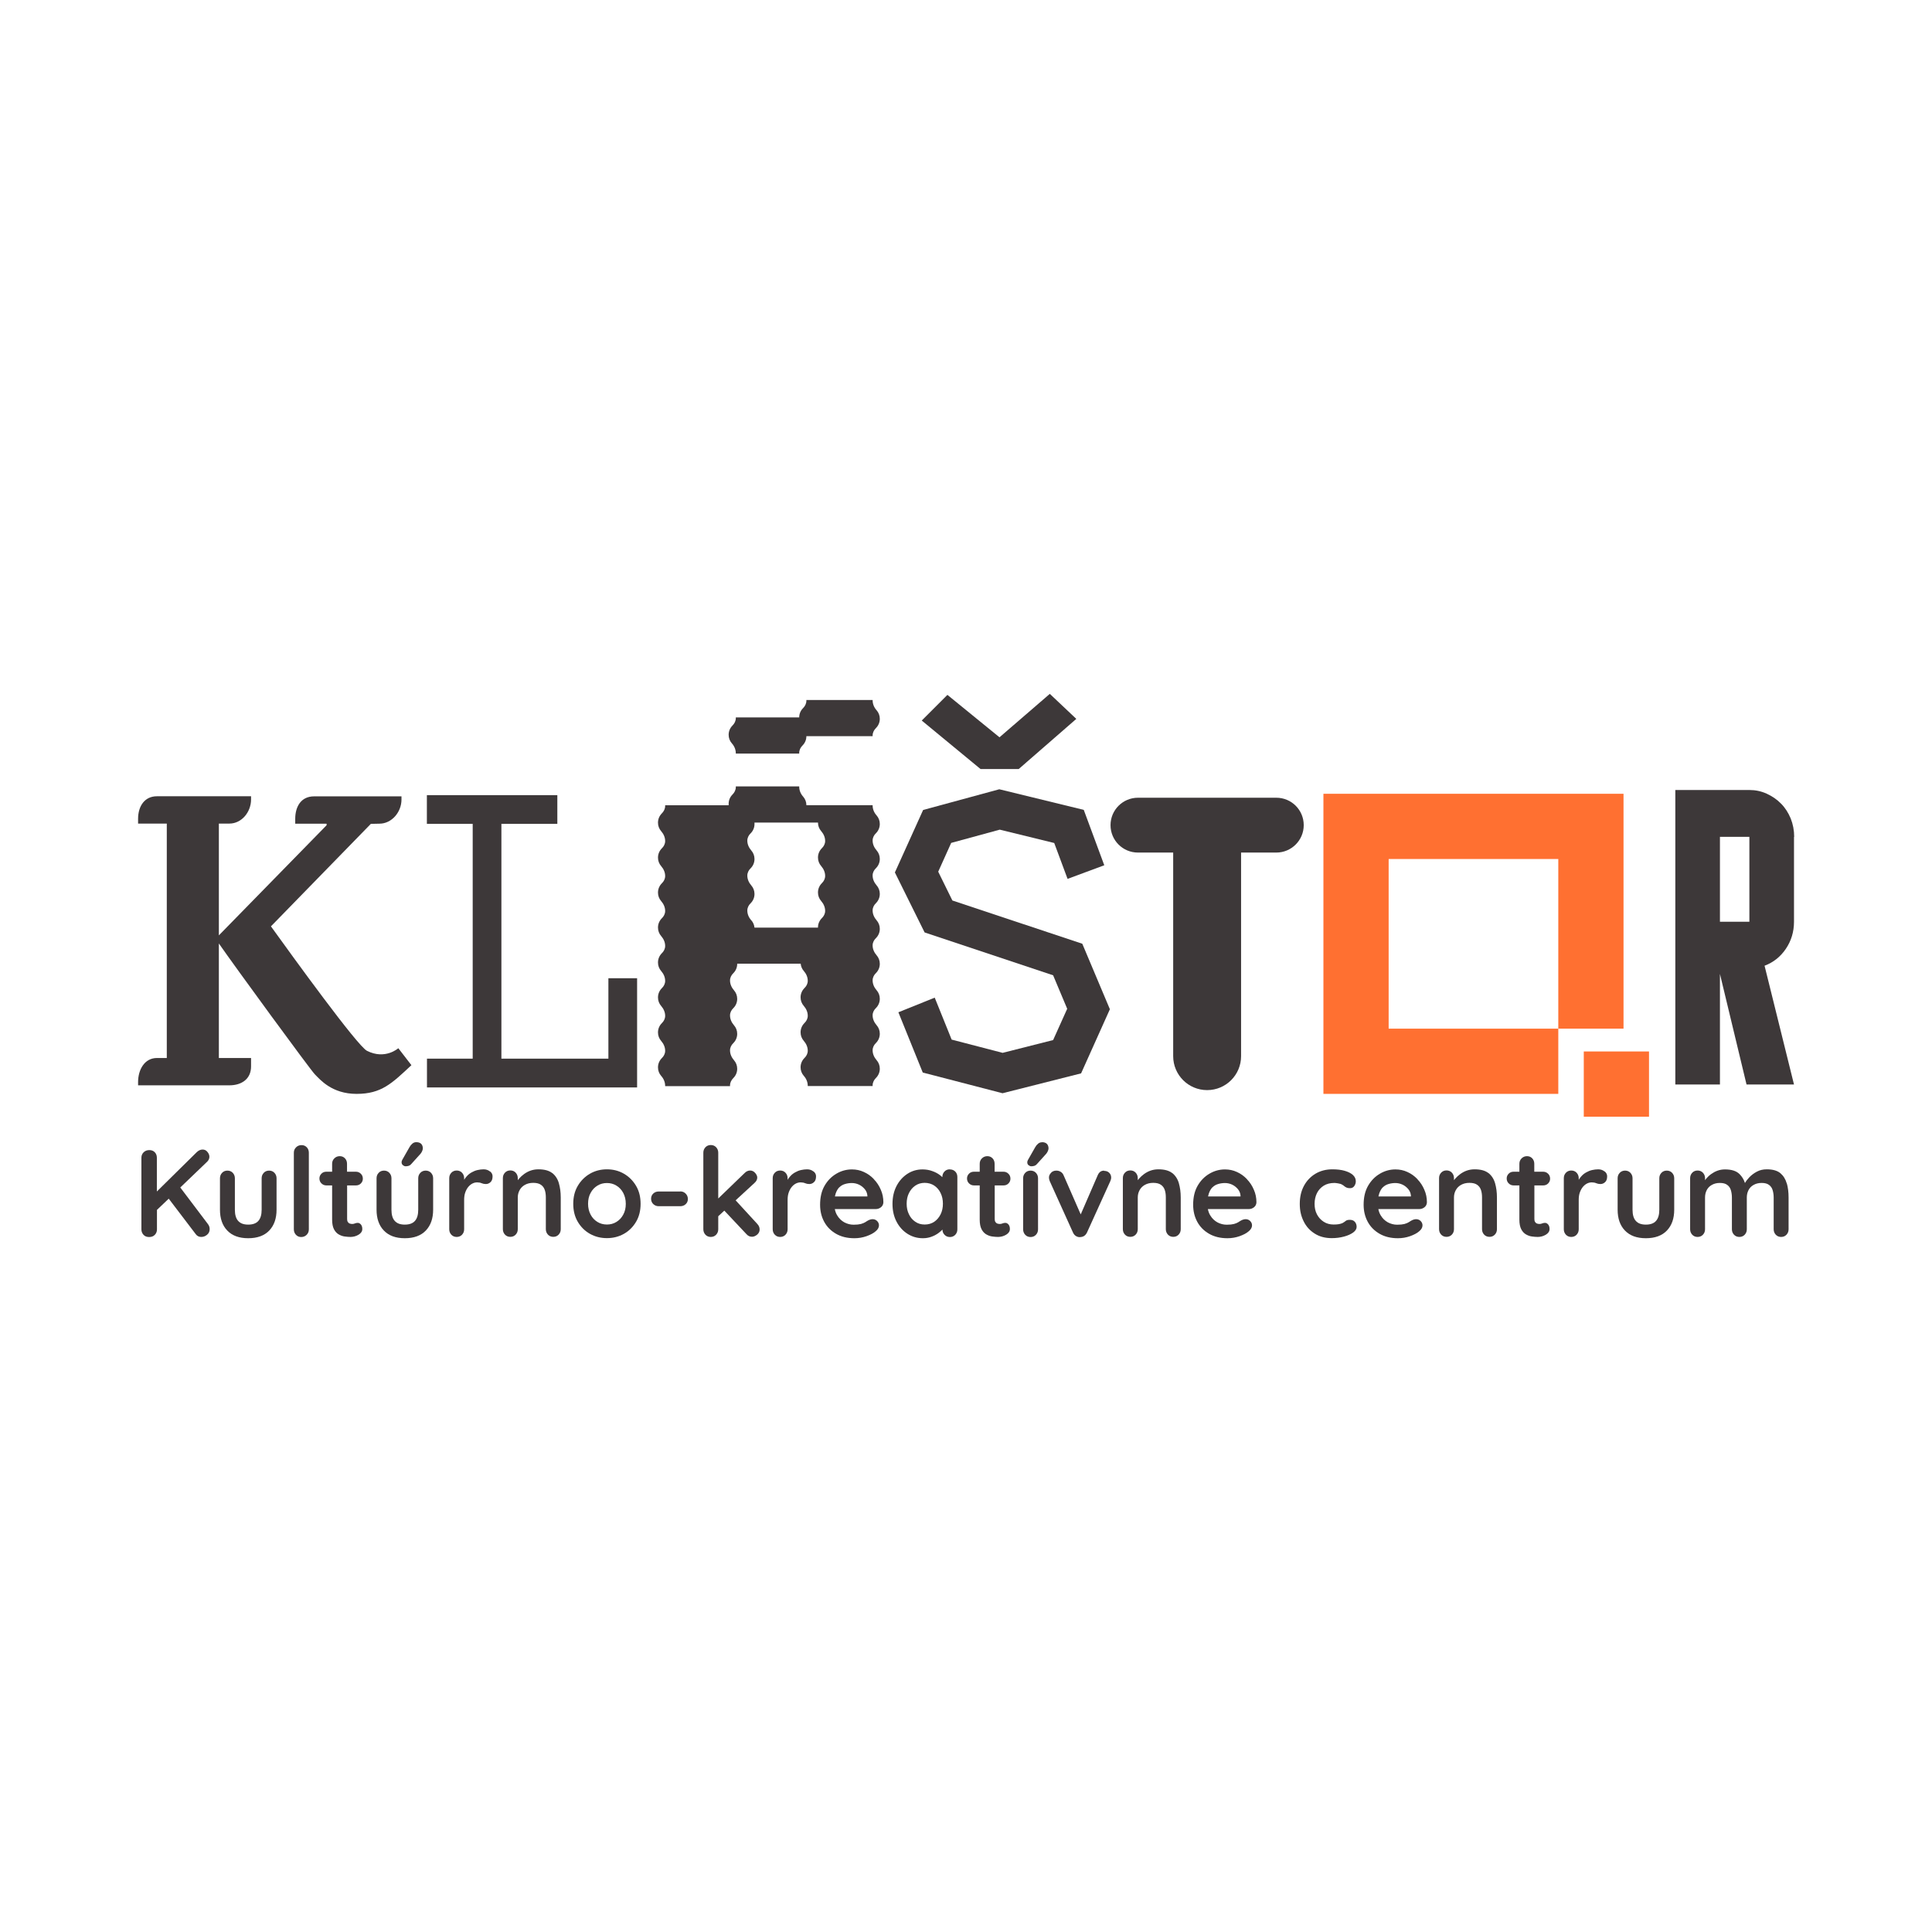 <?xml version="1.0" encoding="UTF-8"?><svg id="Layer_1" xmlns="http://www.w3.org/2000/svg" viewBox="0 0 210 210"><defs><style>.cls-1{fill:#3d3839;}.cls-2{fill:#ff7031;}</style></defs><polygon class="cls-2" points="176.47 86.28 143.85 86.28 143.85 118.9 169.38 118.9 169.38 111.81 150.94 111.81 150.94 93.37 169.38 93.37 169.38 111.81 176.47 111.81 176.47 86.28"/><rect class="cls-2" x="172.15" y="114.29" width="7.09" height="7.09"/><polygon class="cls-1" points="66.13 106.33 66.13 115.07 54.5 115.07 54.5 89.55 60.58 89.55 60.58 86.43 46.4 86.43 46.4 89.55 51.38 89.55 51.38 115.07 46.41 115.07 46.41 118.2 69.25 118.2 69.25 106.33 66.13 106.33"/><polygon class="cls-1" points="108.97 118.83 100.3 116.58 97.65 110.03 101.6 108.44 103.44 113 108.98 114.44 114.47 113.05 116 109.65 114.47 106.01 100.5 101.35 97.27 94.83 100.34 88.04 108.62 85.79 117.8 88.03 120.03 94.05 116.04 95.53 114.59 91.63 108.67 90.18 103.39 91.62 101.98 94.75 103.52 97.88 117.64 102.58 120.64 109.7 117.51 116.67 108.97 118.83"/><polygon class="cls-1" points="110.73 83.59 116.99 78.14 114.11 75.42 108.64 80.14 102.98 75.53 100.19 78.32 106.58 83.59 110.73 83.59"/><path class="cls-1" d="M138.72,86.71h-15.03c-1.64,0-2.98,1.33-2.98,2.98s1.33,2.98,2.98,2.98h3.83v22.13c0,2.04,1.65,3.69,3.69,3.69s3.69-1.65,3.69-3.69v-22.13h3.83c1.64,0,2.98-1.33,2.98-2.98s-1.33-2.98-2.98-2.98Z"/><path class="cls-1" d="M19.59,129.08l2.93-2.81c.16-.16.24-.34.24-.53s-.07-.36-.21-.53c-.14-.18-.32-.26-.53-.26-.23,0-.45.1-.66.31l-4.31,4.25v-3.67c0-.23-.07-.43-.22-.59-.15-.16-.35-.24-.6-.24s-.46.08-.62.24c-.16.16-.24.35-.24.59v7.79c0,.23.08.43.23.59.15.16.35.24.61.24s.47-.08.62-.24c.15-.16.23-.35.23-.59v-2.12l1.28-1.22,2.93,3.85c.15.21.35.31.61.31.23,0,.44-.08.63-.24.19-.16.28-.36.28-.61,0-.2-.06-.38-.19-.55l-3-3.97Z"/><path class="cls-1" d="M29.25,127.24c-.23,0-.43.08-.58.24-.15.16-.23.35-.23.59v3.42c0,.55-.12.95-.36,1.22-.24.27-.61.4-1.1.4s-.85-.13-1.09-.4c-.24-.26-.36-.67-.36-1.22v-3.42c0-.23-.08-.43-.23-.59-.15-.16-.35-.24-.58-.24s-.43.08-.58.24c-.15.16-.23.35-.23.59v3.42c0,.95.26,1.71.79,2.26.53.56,1.29.84,2.28.84s1.76-.28,2.29-.84c.53-.56.79-1.31.79-2.26v-3.42c0-.23-.08-.43-.23-.59-.15-.16-.35-.24-.58-.24Z"/><path class="cls-1" d="M32.77,124.47c-.23,0-.43.08-.59.24-.16.16-.24.35-.24.59v8.33c0,.23.08.43.23.59.15.16.34.24.57.24s.43-.08.59-.24c.16-.16.24-.35.24-.59v-8.33c0-.23-.07-.43-.22-.59-.15-.16-.34-.24-.57-.24Z"/><path class="cls-1" d="M38.68,128.85c.22,0,.4-.07.54-.21.14-.14.22-.31.22-.52s-.07-.4-.22-.54c-.14-.14-.32-.22-.54-.22h-.96v-.86c0-.23-.07-.43-.22-.59-.15-.16-.34-.24-.57-.24s-.43.08-.59.24c-.16.16-.24.35-.24.59v.86h-.62c-.22,0-.4.07-.54.21-.14.14-.22.31-.22.52s.07.4.22.54c.14.14.32.22.54.22h.62v3.72c0,.44.07.79.2,1.04.13.25.3.44.51.56s.42.2.65.23c.23.03.44.05.63.05.31,0,.61-.08.88-.24.27-.16.41-.37.41-.62,0-.21-.05-.37-.15-.49-.1-.12-.22-.18-.34-.18-.12,0-.22.02-.31.06-.09.04-.19.06-.3.06-.1,0-.19-.02-.28-.05-.09-.04-.15-.09-.2-.18-.05-.08-.07-.18-.07-.31v-3.65h.96Z"/><path class="cls-1" d="M43.8,126.66c.11.08.2.11.28.11.1,0,.2-.01.31-.04.11-.03.21-.09.3-.19l1.02-1.13c.08-.1.14-.2.18-.3.04-.1.07-.19.07-.28,0-.19-.05-.35-.16-.48-.12-.13-.3-.2-.55-.2-.16,0-.31.05-.43.16-.13.11-.23.23-.31.38l-.78,1.37c-.05.09-.08.18-.08.26,0,.14.04.25.15.33Z"/><path class="cls-1" d="M46.27,127.24c-.23,0-.43.08-.58.24-.15.16-.23.35-.23.59v3.42c0,.55-.12.95-.36,1.22-.24.27-.61.4-1.1.4s-.85-.13-1.09-.4c-.24-.26-.36-.67-.36-1.22v-3.42c0-.23-.08-.43-.23-.59-.15-.16-.35-.24-.58-.24s-.43.08-.58.24c-.15.16-.23.35-.23.59v3.42c0,.95.26,1.71.79,2.26.53.56,1.29.84,2.28.84s1.76-.28,2.29-.84c.53-.56.79-1.31.79-2.26v-3.42c0-.23-.08-.43-.23-.59-.15-.16-.35-.24-.58-.24Z"/><path class="cls-1" d="M53.25,127.33c-.18-.15-.41-.23-.68-.23-.22,0-.45.03-.67.08-.22.05-.44.14-.63.25-.2.11-.38.25-.53.42-.11.12-.21.25-.29.39v-.18c0-.23-.08-.43-.23-.59-.15-.16-.35-.24-.58-.24s-.43.08-.58.24c-.15.16-.23.35-.23.59v5.56c0,.23.08.43.23.59.15.16.35.24.58.24s.43-.08.58-.24c.15-.16.23-.35.23-.59v-3.19c0-.32.04-.6.13-.84.09-.24.2-.44.34-.6.14-.16.29-.28.46-.36.17-.08.33-.11.49-.11.18,0,.34.03.48.09.14.06.29.09.46.09.18,0,.35-.06.5-.2.15-.13.23-.34.23-.64,0-.21-.09-.39-.28-.54Z"/><path class="cls-1" d="M60.04,127.52c-.35-.28-.85-.42-1.52-.42-.31,0-.59.05-.85.14-.26.09-.49.22-.7.37-.21.15-.39.32-.54.49-.05.06-.1.12-.15.18v-.23c0-.23-.08-.43-.23-.59-.15-.16-.35-.24-.58-.24s-.43.08-.58.24c-.15.16-.23.35-.23.59v5.56c0,.23.08.43.23.59.15.16.35.24.58.24s.43-.08.58-.24c.15-.16.23-.35.23-.59v-3.45c0-.3.07-.56.2-.8.13-.24.32-.43.57-.57.25-.14.55-.22.91-.22s.65.07.85.22c.2.14.33.33.41.57.08.24.11.51.11.8v3.45c0,.23.08.43.23.59.15.16.35.24.58.24s.43-.08.58-.24c.15-.16.23-.35.23-.59v-3.45c0-.57-.07-1.08-.2-1.54-.13-.46-.37-.83-.71-1.11Z"/><path class="cls-1" d="M67.82,127.58c-.55-.32-1.17-.48-1.85-.48s-1.3.16-1.85.48c-.55.32-.99.76-1.32,1.32-.33.56-.49,1.21-.49,1.95s.16,1.39.49,1.95c.33.56.77,1,1.32,1.31.55.31,1.17.47,1.85.47s1.3-.16,1.85-.47c.55-.31.99-.75,1.32-1.31.33-.56.49-1.21.49-1.95s-.16-1.39-.49-1.95c-.33-.56-.77-1-1.32-1.32ZM67.74,132.03c-.18.34-.43.6-.74.79s-.65.28-1.03.28-.72-.09-1.03-.28-.56-.45-.74-.79c-.18-.34-.28-.73-.28-1.18s.09-.86.28-1.19c.18-.34.43-.6.74-.79s.65-.28,1.03-.28.72.09,1.03.28.56.45.74.79c.18.34.28.73.28,1.19s-.09.84-.28,1.18Z"/><path class="cls-1" d="M73.94,129.51h-2.34c-.23,0-.43.07-.59.22-.16.15-.24.34-.24.57s.08.43.24.58c.16.15.35.23.59.23h2.34c.23,0,.43-.07.59-.22.16-.15.24-.33.24-.56s-.08-.43-.24-.59c-.16-.16-.35-.24-.59-.24Z"/><path class="cls-1" d="M79.96,130.47l2.03-1.87c.22-.19.32-.39.32-.61,0-.16-.08-.33-.23-.5-.15-.17-.33-.26-.54-.26-.22,0-.42.09-.59.26l-2.88,2.78v-4.98c0-.23-.08-.43-.23-.59-.15-.16-.35-.24-.58-.24s-.43.08-.58.24c-.15.16-.23.35-.23.59v8.33c0,.23.08.43.23.59.15.16.35.24.58.24s.43-.08.58-.24c.15-.16.23-.35.23-.59v-1.42l.66-.61,2.42,2.57c.16.18.36.27.59.27.18,0,.36-.07.55-.22.18-.15.28-.34.28-.57s-.09-.43-.26-.61l-2.35-2.56Z"/><path class="cls-1" d="M88.41,127.33c-.18-.15-.41-.23-.68-.23-.22,0-.45.03-.67.08-.22.05-.44.14-.63.25-.2.11-.38.25-.53.42-.11.12-.21.25-.29.39v-.18c0-.23-.08-.43-.23-.59-.15-.16-.35-.24-.58-.24s-.43.08-.58.24c-.15.16-.23.35-.23.59v5.56c0,.23.08.43.23.59.15.16.35.24.58.24s.43-.08.58-.24c.15-.16.23-.35.23-.59v-3.19c0-.32.04-.6.13-.84.09-.24.2-.44.34-.6.14-.16.29-.28.46-.36.17-.08.33-.11.49-.11.18,0,.34.03.48.09.14.06.29.09.46.09.18,0,.35-.06.5-.2.15-.13.23-.34.23-.64,0-.21-.09-.39-.28-.54Z"/><path class="cls-1" d="M94.98,128.16c-.31-.33-.68-.59-1.08-.77-.41-.19-.84-.28-1.3-.28-.59,0-1.15.15-1.68.46-.53.31-.96.74-1.29,1.31-.33.57-.49,1.26-.49,2.07,0,.69.15,1.31.45,1.86.3.55.73.98,1.29,1.3.56.32,1.22.48,1.99.48.45,0,.88-.07,1.31-.22.42-.15.75-.32.98-.52.25-.2.38-.42.38-.66,0-.18-.07-.34-.2-.47-.13-.13-.29-.2-.49-.2-.14,0-.3.04-.46.12-.1.05-.21.12-.33.2-.12.08-.28.14-.48.2-.2.05-.46.08-.79.08-.36,0-.7-.09-1.02-.26-.32-.18-.58-.43-.78-.77-.12-.2-.2-.42-.25-.67h4.45c.22,0,.4-.07.57-.2.16-.13.25-.31.26-.53,0-.49-.09-.94-.28-1.37-.18-.43-.43-.81-.75-1.14ZM91.23,129.06c.17-.17.37-.29.61-.36.23-.07.49-.11.75-.11s.54.06.79.18c.25.12.45.29.62.49.17.21.26.44.28.7v.09h-3.53c.02-.11.05-.22.08-.31.1-.29.23-.52.4-.69Z"/><path class="cls-1" d="M103.24,127.1c-.23,0-.43.08-.58.24-.15.16-.23.35-.23.59v.02c-.08-.07-.17-.15-.26-.22-.24-.18-.52-.33-.84-.44-.32-.12-.68-.18-1.06-.18-.6,0-1.15.16-1.64.48-.49.32-.89.76-1.18,1.32-.29.56-.44,1.21-.44,1.95s.15,1.37.44,1.93c.29.56.69,1,1.19,1.32.5.32,1.06.48,1.68.48.34,0,.66-.06.95-.17.29-.11.55-.25.76-.41.16-.12.29-.24.41-.36,0,.23.08.42.23.57.15.16.35.24.58.24s.43-.08.58-.24c.15-.16.23-.35.23-.59v-5.7c0-.24-.08-.44-.23-.59-.15-.15-.35-.23-.58-.23ZM102.24,131.99c-.17.34-.4.61-.69.81-.3.2-.64.3-1.04.3s-.73-.1-1.02-.3c-.3-.2-.53-.47-.69-.81-.17-.34-.25-.72-.25-1.15s.08-.82.25-1.16c.17-.34.4-.61.69-.81.3-.2.64-.3,1.02-.3s.74.1,1.04.3c.3.2.53.47.69.81.17.34.25.73.25,1.16s-.08.8-.25,1.15Z"/><path class="cls-1" d="M109.07,128.85c.22,0,.4-.07.54-.21.14-.14.22-.31.22-.52s-.07-.4-.22-.54c-.14-.14-.32-.22-.54-.22h-.96v-.86c0-.23-.07-.43-.22-.59-.15-.16-.34-.24-.57-.24s-.43.08-.59.24c-.16.16-.24.35-.24.59v.86h-.62c-.22,0-.4.07-.54.21-.14.14-.22.31-.22.52s.07.4.22.54c.14.14.32.22.54.22h.62v3.72c0,.44.07.79.2,1.04.13.25.3.44.51.56s.42.2.65.23c.23.03.44.05.63.05.31,0,.61-.08.88-.24.27-.16.41-.37.41-.62,0-.21-.05-.37-.15-.49-.1-.12-.22-.18-.34-.18-.12,0-.22.02-.31.06-.09.04-.19.06-.3.06-.1,0-.19-.02-.28-.05-.09-.04-.15-.09-.2-.18-.05-.08-.07-.18-.07-.31v-3.65h.96Z"/><path class="cls-1" d="M113.26,124.16c-.16,0-.31.05-.43.16-.13.11-.23.23-.31.38l-.78,1.37c-.05.09-.08.18-.08.26,0,.14.04.25.15.33.11.08.2.11.28.11.1,0,.2-.01.31-.04.11-.03.21-.09.3-.19l1.02-1.13c.08-.1.14-.2.18-.3.04-.1.07-.19.07-.28,0-.19-.05-.35-.16-.48-.12-.13-.3-.2-.55-.2Z"/><path class="cls-1" d="M112.02,127.24c-.23,0-.43.08-.58.24-.15.16-.23.35-.23.59v5.56c0,.23.08.43.23.59.15.16.35.24.58.24s.43-.08.58-.24c.15-.16.23-.35.23-.59v-5.56c0-.23-.08-.43-.23-.59-.15-.16-.35-.24-.58-.24Z"/><path class="cls-1" d="M120.02,127.25c-.32-.02-.56.15-.71.51l-1.84,4.24-1.86-4.25c-.07-.17-.18-.3-.32-.38-.14-.09-.3-.13-.47-.13-.24,0-.44.08-.58.24-.14.16-.22.32-.22.48,0,.1.01.18.03.26.02.07.04.13.06.18l2.51,5.55c.08.19.2.33.36.42.16.09.32.12.49.09.31-.02.54-.19.69-.51l2.52-5.55c.03-.06.05-.13.07-.2.02-.07.03-.14.03-.2,0-.21-.07-.38-.21-.52-.14-.14-.32-.21-.55-.21Z"/><path class="cls-1" d="M127.43,127.52c-.35-.28-.85-.42-1.52-.42-.31,0-.59.05-.85.14-.26.09-.49.22-.7.37-.21.15-.39.32-.54.49-.05.06-.1.12-.15.18v-.23c0-.23-.08-.43-.23-.59-.15-.16-.35-.24-.58-.24s-.43.08-.58.24c-.15.16-.23.35-.23.59v5.56c0,.23.08.43.23.59.15.16.35.24.58.24s.43-.08.58-.24c.15-.16.23-.35.23-.59v-3.45c0-.3.07-.56.2-.8.13-.24.32-.43.57-.57.25-.14.55-.22.91-.22s.65.07.85.22c.2.14.33.33.41.57.08.24.11.51.11.8v3.45c0,.23.08.43.23.59.15.16.35.24.58.24s.43-.08.58-.24c.15-.16.23-.35.23-.59v-3.45c0-.57-.07-1.08-.2-1.54-.13-.46-.37-.83-.71-1.11Z"/><path class="cls-1" d="M135.53,128.16c-.31-.33-.68-.59-1.08-.77-.41-.19-.84-.28-1.3-.28-.59,0-1.15.15-1.68.46-.53.31-.96.74-1.29,1.31-.33.57-.49,1.26-.49,2.07,0,.69.15,1.31.45,1.86.3.55.73.98,1.29,1.3.56.32,1.22.48,1.99.48.45,0,.88-.07,1.31-.22.42-.15.75-.32.98-.52.25-.2.38-.42.38-.66,0-.18-.07-.34-.2-.47-.13-.13-.29-.2-.49-.2-.14,0-.3.04-.46.12-.1.05-.21.12-.33.2-.12.08-.28.14-.48.2-.2.05-.46.08-.79.08-.36,0-.7-.09-1.02-.26-.32-.18-.58-.43-.78-.77-.12-.2-.2-.42-.25-.67h4.45c.22,0,.4-.07.57-.2.16-.13.25-.31.26-.53,0-.49-.09-.94-.28-1.37-.18-.43-.43-.81-.75-1.14ZM131.79,129.06c.17-.17.37-.29.61-.36.23-.07.49-.11.75-.11s.54.06.79.18c.25.12.45.29.62.49.17.21.26.44.28.7v.09h-3.53c.02-.11.05-.22.08-.31.1-.29.23-.52.4-.69Z"/><path class="cls-1" d="M146.71,132.59c-.2,0-.35.04-.44.12-.1.08-.21.16-.34.23-.11.05-.24.09-.4.12-.16.03-.35.04-.58.04-.4,0-.76-.1-1.07-.3-.31-.2-.55-.46-.73-.8-.18-.34-.26-.72-.26-1.15s.09-.83.26-1.17c.17-.34.42-.6.73-.8.32-.2.71-.3,1.17-.3.09,0,.23.02.41.05.18.03.32.07.41.13.1.05.18.11.26.18.07.06.15.11.25.15.09.04.21.06.36.06.21,0,.36-.08.47-.24.11-.16.16-.33.16-.51,0-.27-.11-.5-.32-.69-.21-.19-.51-.34-.89-.45-.38-.11-.83-.16-1.34-.16-.69,0-1.3.16-1.84.48-.53.32-.95.76-1.25,1.32-.3.56-.45,1.21-.45,1.95s.14,1.33.42,1.9c.28.57.68,1.01,1.21,1.34.52.33,1.14.49,1.85.49.48,0,.92-.06,1.33-.17.41-.11.74-.26.99-.44.25-.18.38-.39.38-.61s-.06-.4-.19-.55c-.13-.15-.31-.22-.54-.22Z"/><path class="cls-1" d="M154.06,128.16c-.31-.33-.68-.59-1.08-.77-.41-.19-.84-.28-1.3-.28-.59,0-1.15.15-1.68.46-.53.31-.96.74-1.29,1.31-.33.57-.49,1.26-.49,2.07,0,.69.15,1.31.45,1.86.3.55.73.98,1.29,1.3.56.32,1.22.48,1.99.48.45,0,.88-.07,1.31-.22.42-.15.75-.32.98-.52.25-.2.38-.42.38-.66,0-.18-.07-.34-.2-.47-.13-.13-.29-.2-.49-.2-.14,0-.3.04-.46.12-.1.05-.21.12-.33.2-.12.08-.28.14-.48.2-.2.05-.46.08-.79.08-.36,0-.7-.09-1.02-.26-.32-.18-.58-.43-.78-.77-.12-.2-.2-.42-.25-.67h4.45c.22,0,.4-.07.57-.2.16-.13.25-.31.26-.53,0-.49-.09-.94-.28-1.37-.18-.43-.43-.81-.75-1.14ZM150.31,129.06c.17-.17.37-.29.61-.36.23-.07.49-.11.75-.11s.54.06.79.18c.25.12.45.29.62.49.17.21.26.44.28.7v.09h-3.53c.02-.11.05-.22.08-.31.1-.29.23-.52.4-.69Z"/><path class="cls-1" d="M161.8,127.52c-.35-.28-.85-.42-1.52-.42-.31,0-.59.05-.85.14-.26.09-.49.22-.7.37-.21.15-.39.32-.54.49-.05.06-.1.12-.15.18v-.23c0-.23-.08-.43-.23-.59-.15-.16-.35-.24-.58-.24s-.43.08-.58.24c-.15.16-.23.35-.23.59v5.56c0,.23.08.43.23.59.15.16.35.24.58.24s.43-.08.58-.24c.15-.16.23-.35.23-.59v-3.45c0-.3.07-.56.2-.8.13-.24.32-.43.57-.57.25-.14.55-.22.91-.22s.65.07.85.22c.2.14.33.33.41.57.08.24.11.51.11.8v3.45c0,.23.08.43.23.59.15.16.35.24.58.24s.43-.08.58-.24c.15-.16.23-.35.23-.59v-3.45c0-.57-.07-1.08-.2-1.54-.13-.46-.37-.83-.71-1.11Z"/><path class="cls-1" d="M167.73,128.85c.22,0,.4-.07.54-.21.14-.14.22-.31.22-.52s-.07-.4-.22-.54c-.14-.14-.32-.22-.54-.22h-.96v-.86c0-.23-.07-.43-.22-.59-.15-.16-.34-.24-.57-.24s-.43.08-.59.24c-.16.16-.24.35-.24.59v.86h-.62c-.22,0-.4.07-.54.21-.14.14-.22.31-.22.52s.07.4.22.54c.14.14.32.22.54.22h.62v3.72c0,.44.07.79.2,1.04.13.25.3.44.51.56s.42.2.65.23c.23.03.44.05.63.05.31,0,.61-.08.88-.24.27-.16.41-.37.41-.62,0-.21-.05-.37-.15-.49-.1-.12-.22-.18-.34-.18-.12,0-.22.02-.31.06-.09.04-.19.06-.3.06-.1,0-.19-.02-.28-.05-.09-.04-.15-.09-.2-.18-.05-.08-.07-.18-.07-.31v-3.65h.96Z"/><path class="cls-1" d="M174.4,127.33c-.18-.15-.41-.23-.68-.23-.22,0-.45.03-.67.08-.22.05-.44.14-.63.25-.2.11-.38.25-.53.42-.11.12-.21.25-.29.39v-.18c0-.23-.08-.43-.23-.59-.15-.16-.35-.24-.58-.24s-.43.08-.58.24c-.15.16-.23.35-.23.59v5.56c0,.23.08.43.23.59.15.16.35.24.58.24s.43-.08.58-.24c.15-.16.23-.35.23-.59v-3.19c0-.32.04-.6.13-.84.09-.24.2-.44.34-.6.14-.16.29-.28.46-.36.17-.08.33-.11.49-.11.18,0,.34.03.48.09.14.06.29.09.46.09.18,0,.35-.06.5-.2.15-.13.23-.34.23-.64,0-.21-.09-.39-.28-.54Z"/><path class="cls-1" d="M181.17,127.24c-.23,0-.43.08-.58.24-.15.16-.23.35-.23.59v3.42c0,.55-.12.95-.36,1.22-.24.27-.61.4-1.1.4s-.85-.13-1.09-.4c-.24-.26-.36-.67-.36-1.22v-3.42c0-.23-.08-.43-.23-.59-.15-.16-.35-.24-.58-.24s-.43.08-.58.24c-.15.16-.23.35-.23.59v3.42c0,.95.26,1.71.79,2.26.53.56,1.29.84,2.28.84s1.76-.28,2.29-.84c.53-.56.79-1.31.79-2.26v-3.42c0-.23-.08-.43-.23-.59-.15-.16-.35-.24-.58-.24Z"/><path class="cls-1" d="M194.21,128.63c-.13-.46-.36-.83-.69-1.11-.34-.28-.83-.42-1.48-.42-.4,0-.75.08-1.07.25-.32.17-.59.37-.82.61-.21.22-.37.43-.48.63-.12-.38-.32-.7-.58-.96-.34-.35-.87-.52-1.59-.52-.3,0-.57.05-.82.14-.25.09-.48.22-.69.37-.21.15-.38.32-.53.49-.05.06-.09.12-.13.17v-.22c0-.23-.08-.43-.23-.59-.15-.16-.35-.24-.58-.24s-.43.08-.58.24c-.15.16-.23.35-.23.59v5.56c0,.23.08.43.23.59.15.16.35.24.58.24s.43-.08.58-.24c.15-.16.23-.35.23-.59v-3.45c0-.3.06-.56.18-.8.12-.24.3-.43.55-.57.24-.14.53-.22.88-.22s.62.07.81.22c.19.14.32.33.39.57.07.24.11.51.11.8v3.45c0,.23.08.43.23.59.15.16.35.24.58.24s.43-.08.58-.24c.15-.16.23-.35.23-.59v-3.45c0-.3.06-.56.18-.8.12-.24.3-.43.55-.57.24-.14.53-.22.88-.22s.62.07.81.22c.19.14.32.33.39.57.07.24.11.51.11.8v3.45c0,.23.08.43.23.59.15.16.35.24.58.24s.43-.08.58-.24c.15-.16.23-.35.23-.59v-3.45c0-.57-.06-1.08-.19-1.54Z"/><path class="cls-1" d="M195,90.96v9.23c0,1.09-.3,2.08-.89,2.95-.59.87-1.37,1.48-2.31,1.83l3.2,12.91h-5.16l-2.89-12.02v12.02h-4.85v-32.01h8.06c.65,0,1.28.13,1.87.4.59.27,1.11.62,1.56,1.08.45.45.79.99,1.05,1.61.25.62.38,1.3.38,2.01ZM190.15,100.19v-9.23h-3.2v9.23h3.2Z"/><path class="cls-1" d="M43.29,113.94s-1.42,1.28-3.4.28c-1.04-.52-8.08-10.25-10.44-13.53l10.86-11.14.93-.02c1.35,0,2.4-1.27,2.4-2.62v-.35h-9.5c-1.4,0-2.05,1.09-2.05,2.45v.52h3.41v.17l-11.71,11.97v-12.15h1.14c1.35,0,2.36-1.27,2.36-2.62v-.35h-10.23c-1.35,0-2.05,1.09-2.05,2.45v.52h3.12v25.48h-1.07c-1.35,0-2.05,1.27-2.05,2.62v.35h9.92c1.35,0,2.36-.7,2.36-2.05v-.92h-3.5v-12.45c1.79,2.58,9.93,13.71,10.43,14.22.57.57,1.84,2.13,4.54,2.13s3.83-1.13,5.96-3.12l-1.42-1.84Z"/><path class="cls-1" d="M95.63,93.36c0-.36-.13-.68-.35-.93-.26-.3-.43-.67-.43-1.07,0-.3.14-.58.36-.79.26-.26.42-.61.42-1.01,0-.36-.13-.68-.35-.93-.27-.3-.43-.68-.43-1.09v-.02h-7.2c0-.36-.13-.68-.35-.93-.27-.3-.43-.68-.43-1.09v-.02h-6.89v.07c0,.31-.14.59-.36.81-.26.26-.42.61-.42,1.01,0,.05,0,.11,0,.16h-6.9v.07c0,.31-.14.59-.36.81-.26.26-.42.61-.42,1.01,0,.36.13.68.35.93.26.3.43.67.43,1.07,0,.3-.14.58-.36.79-.26.26-.42.61-.42,1.01,0,.36.13.68.35.93.26.3.43.67.43,1.07,0,.3-.14.58-.36.79-.26.26-.42.61-.42,1.01,0,.36.13.68.35.93.26.3.43.67.43,1.07,0,.3-.14.58-.36.79-.26.26-.42.61-.42,1.01,0,.36.13.68.35.93.26.3.43.67.43,1.07,0,.3-.14.58-.36.79-.26.26-.42.61-.42,1.01,0,.36.13.68.35.93.26.3.43.67.43,1.07,0,.3-.14.58-.36.79-.26.26-.42.61-.42,1.01,0,.36.13.68.35.93.26.3.43.67.43,1.07,0,.3-.14.58-.36.79-.26.26-.42.61-.42,1.01,0,.36.13.68.35.93.26.3.43.67.43,1.07,0,.3-.14.58-.36.79-.26.26-.42.61-.42,1.01,0,.36.13.68.35.93.27.3.43.68.43,1.09v.02h7.05v-.07c0-.31.14-.59.36-.81.26-.26.42-.61.42-1.01,0-.36-.13-.68-.35-.93-.26-.3-.43-.67-.43-1.07,0-.3.14-.58.36-.79.26-.26.42-.61.42-1.01,0-.36-.13-.68-.35-.93-.26-.3-.43-.67-.43-1.07,0-.3.14-.58.36-.79.26-.26.42-.61.42-1.01,0-.36-.13-.68-.35-.93-.26-.3-.43-.67-.43-1.07,0-.3.14-.58.36-.79.26-.26.42-.61.42-1.01,0,0,0-.01,0-.02h6.9c.03.3.15.58.34.79.26.3.43.67.43,1.07,0,.3-.14.58-.36.79-.26.26-.42.61-.42,1.01,0,.36.13.68.35.93.26.3.43.67.43,1.07,0,.3-.14.58-.36.79-.26.26-.42.61-.42,1.01,0,.36.13.68.35.93.26.3.43.67.43,1.07,0,.3-.14.58-.36.79-.26.26-.42.61-.42,1.01,0,.36.13.68.35.93.27.3.43.68.43,1.09v.02h7.05v-.07c0-.31.14-.59.36-.81.26-.26.42-.61.42-1.01,0-.36-.13-.68-.35-.93-.26-.3-.43-.67-.43-1.07,0-.3.14-.58.36-.79.26-.26.42-.61.42-1.01,0-.36-.13-.68-.35-.93-.26-.3-.43-.67-.43-1.07,0-.3.14-.58.36-.79.26-.26.42-.61.42-1.01,0-.36-.13-.68-.35-.93-.26-.3-.43-.67-.43-1.07,0-.3.14-.58.36-.79.26-.26.42-.61.42-1.01,0-.36-.13-.68-.35-.93-.26-.3-.43-.67-.43-1.07,0-.3.14-.58.36-.79.26-.26.42-.61.42-1.01,0-.36-.13-.68-.35-.93-.26-.3-.43-.67-.43-1.07,0-.3.14-.58.36-.79.26-.26.42-.61.42-1.01,0-.36-.13-.68-.35-.93-.26-.3-.43-.67-.43-1.07,0-.3.14-.58.36-.79.26-.26.42-.61.42-1.01ZM81.66,100.04c-.26-.3-.43-.67-.43-1.07,0-.3.14-.58.36-.79.26-.26.42-.61.42-1.01,0-.36-.13-.68-.35-.93-.26-.3-.43-.67-.43-1.07,0-.3.14-.58.36-.79.26-.26.42-.61.42-1.01,0-.36-.13-.68-.35-.93-.26-.3-.43-.67-.43-1.07,0-.3.14-.58.36-.79.26-.26.42-.61.42-1.01,0-.05,0-.11,0-.16h6.9c0,.36.13.68.35.93.26.3.43.67.43,1.07,0,.3-.14.58-.36.79-.26.26-.42.61-.42,1.01,0,.36.13.68.35.93.26.3.43.67.43,1.07,0,.3-.14.58-.36.79-.26.26-.42.61-.42,1.01,0,.36.13.68.35.93.26.3.43.67.43,1.07,0,.3-.14.58-.36.79-.26.26-.42.61-.42,1.01,0,0,0,.01,0,.02h-6.9c-.03-.3-.15-.58-.34-.79Z"/><path class="cls-1" d="M95.28,77.2c-.27-.3-.43-.68-.43-1.09v-.02h-7.2v.07c0,.31-.14.59-.36.81-.26.26-.42.61-.42,1.01h-6.89v.07c0,.31-.14.59-.36.81-.26.26-.42.61-.42,1.01,0,.36.13.68.35.93.27.3.43.68.43,1.09v.02h6.89v-.07c0-.31.14-.59.36-.81.26-.26.42-.61.42-1.01h7.2v-.07c0-.31.14-.59.36-.81.26-.26.42-.61.42-1.01,0-.36-.13-.68-.35-.93Z"/></svg>